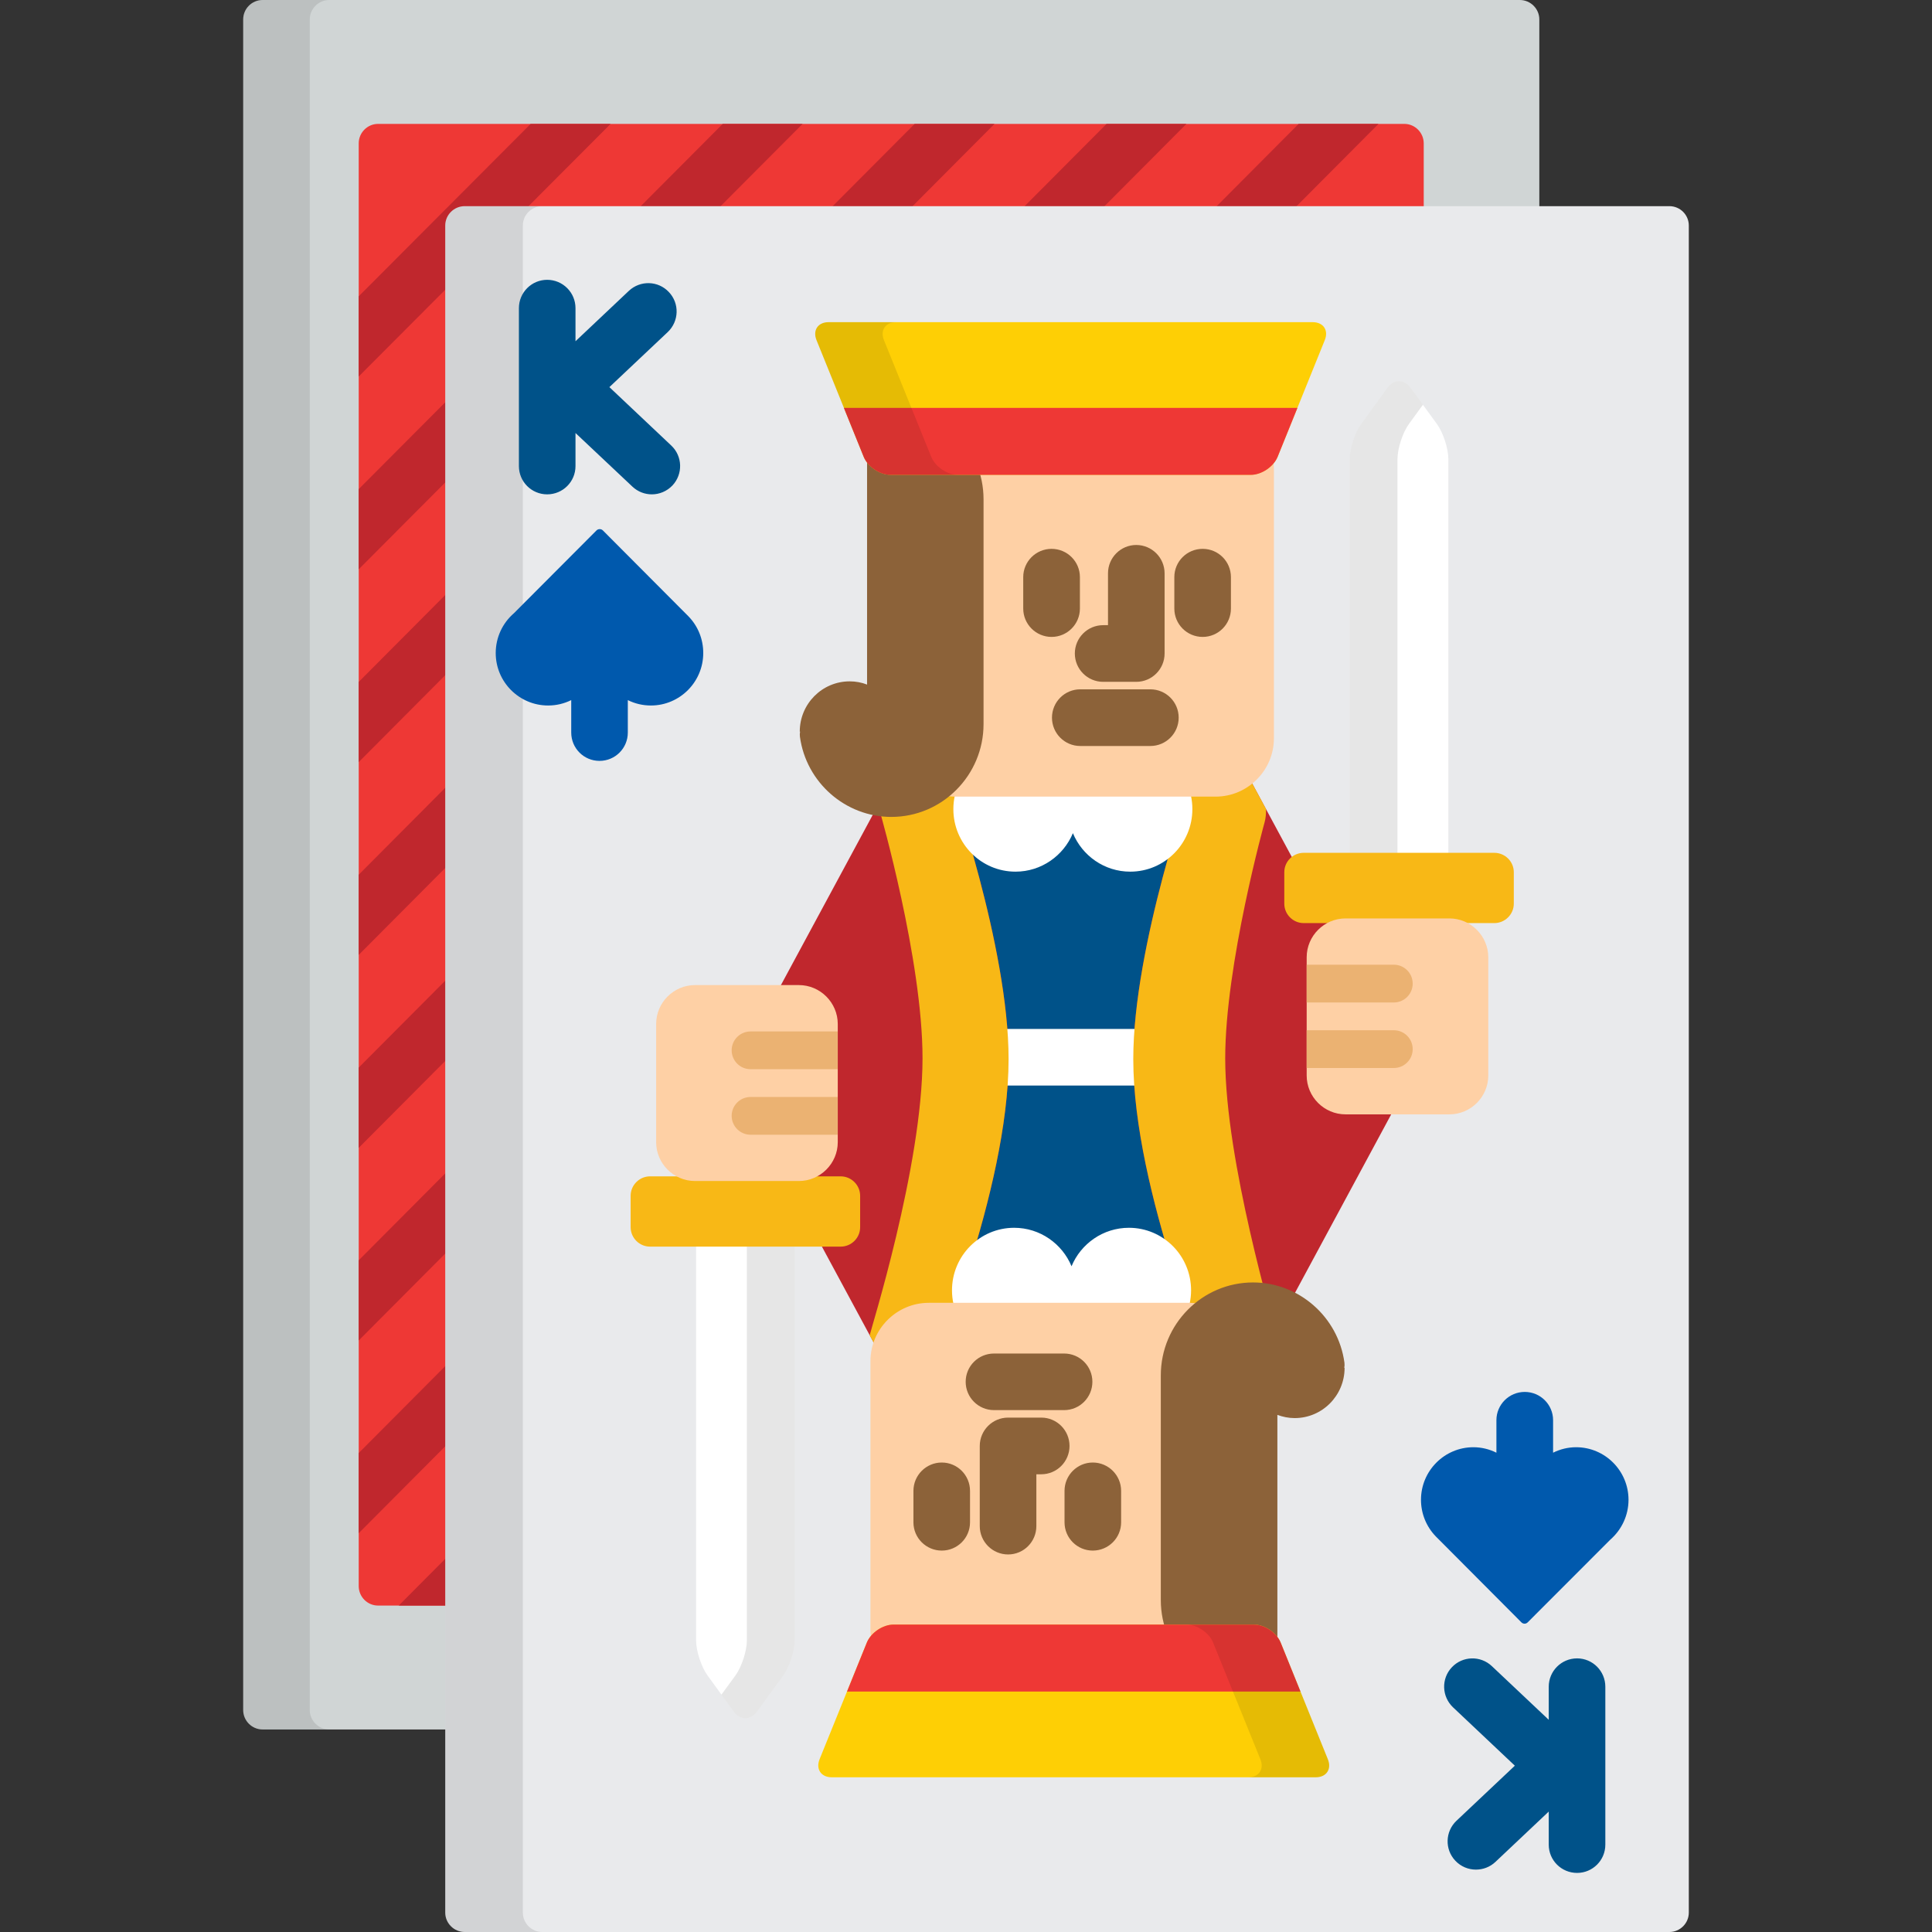 <svg width="24" height="24" viewBox="0 0 24 24" fill="none" xmlns="http://www.w3.org/2000/svg">
<rect x="0" y="0" width="24" height="24" fill="#333333" stroke="none"/>
<path d="M5.608 2.913C5.608 2.781 5.717 2.672 5.849 2.672H19.122V0.241C19.122 0.109 19.013 0 18.88 0H3.262C3.129 0 3.021 0.109 3.021 0.241V21.243C3.021 21.375 3.129 21.484 3.262 21.484H5.608V2.913Z" fill="#D0D5D5"/>
<g opacity="0.1">
<path d="M3.848 21.243V0.241C3.848 0.109 3.957 0 4.09 0H3.262C3.129 0 3.021 0.109 3.021 0.241V21.243C3.021 21.375 3.129 21.484 3.262 21.484H4.09C3.957 21.484 3.848 21.375 3.848 21.243Z" fill="black"/>
</g>
<path d="M5.608 2.913C5.608 2.781 5.716 2.672 5.849 2.672H17.686V1.781C17.686 1.648 17.577 1.539 17.445 1.539H4.697C4.564 1.539 4.456 1.648 4.456 1.781V19.703C4.456 19.836 4.564 19.945 4.697 19.945H5.608V2.913Z" fill="#EE3835"/>
<path d="M5.608 2.913C5.608 2.781 5.716 2.672 5.849 2.672H6.455L7.585 1.539H6.592L4.456 3.681V4.677L5.608 3.522V2.913Z" fill="#C0272D"/>
<path d="M8.841 2.672L9.97 1.539H8.978L7.849 2.672H8.841Z" fill="#C0272D"/>
<path d="M5.608 4.92L4.456 6.076V7.072L5.608 5.916V4.92Z" fill="#C0272D"/>
<path d="M11.226 2.672L12.354 1.539H11.362L10.233 2.672H11.226Z" fill="#C0272D"/>
<path d="M5.608 7.314L4.456 8.471V9.467L5.608 8.31V7.314Z" fill="#C0272D"/>
<path d="M13.61 2.672L14.738 1.539H13.746L12.618 2.672H13.61Z" fill="#C0272D"/>
<path d="M5.608 9.709L4.456 10.866V11.862L5.608 10.705V9.709Z" fill="#C0272D"/>
<path d="M5.608 12.105L4.456 13.262V14.259L5.608 13.102V12.105Z" fill="#C0272D"/>
<path d="M15.996 2.672L17.124 1.539H16.132L15.004 2.672H15.996Z" fill="#C0272D"/>
<path d="M5.608 14.499L4.456 15.656V16.652L5.608 15.495V14.499Z" fill="#C0272D"/>
<path d="M5.608 16.893L4.456 18.05V19.046L5.608 17.889V16.893Z" fill="#C0272D"/>
<path d="M5.608 19.287L4.953 19.945H5.608V19.287Z" fill="#C0272D"/>
<path d="M20.979 23.759C20.979 23.891 20.871 24 20.738 24H5.773C5.64 24 5.531 23.891 5.531 23.759V2.802C5.531 2.669 5.64 2.561 5.773 2.561H20.738C20.871 2.561 20.979 2.669 20.979 2.802V23.759H20.979Z" fill="#E9EAEC"/>
<path d="M11.433 17.305C11.3 17.305 11.14 17.209 11.077 17.093L9.194 13.602C9.131 13.485 9.131 13.293 9.194 13.177L11.077 9.686C11.14 9.569 11.3 9.473 11.433 9.473H15.174C15.306 9.473 15.467 9.569 15.53 9.686L17.412 13.177C17.475 13.293 17.475 13.485 17.412 13.602L15.53 17.093C15.467 17.209 15.306 17.305 15.174 17.305H11.433Z" fill="#C0272D"/>
<path opacity="0.1" d="M6.495 23.759V2.802C6.495 2.669 6.603 2.561 6.736 2.561H5.773C5.64 2.561 5.531 2.669 5.531 2.802V23.759C5.531 23.891 5.64 24 5.773 24H6.736C6.603 24 6.495 23.891 6.495 23.759Z" fill="black"/>
<path d="M15.06 17.083C15.06 17.083 14.078 14.795 14.078 13.156C14.078 11.75 14.808 9.7 14.808 9.7C14.852 9.575 14.998 9.473 15.13 9.473H11.476C11.609 9.473 11.754 9.575 11.799 9.7C11.799 9.7 12.529 11.75 12.529 13.156C12.529 14.795 11.547 17.083 11.547 17.083C11.503 17.184 11.427 17.269 11.361 17.295C11.385 17.301 11.41 17.305 11.433 17.305H15.174C15.197 17.305 15.221 17.301 15.246 17.295C15.18 17.269 15.103 17.184 15.06 17.083Z" fill="#005289"/>
<path d="M14.583 12.782H12V13.485H14.583V12.782Z" fill="white"/>
<path d="M11.361 17.295C11.427 17.269 11.503 17.184 11.547 17.083C11.547 17.083 12.529 14.795 12.529 13.156C12.529 11.75 11.799 9.7 11.799 9.7C11.754 9.575 11.609 9.473 11.476 9.473H11.433C11.3 9.473 11.14 9.569 11.077 9.685L10.916 9.984C10.918 10.02 10.924 10.055 10.932 10.086C10.932 10.086 11.46 11.922 11.46 13.145C11.46 14.488 10.807 16.548 10.804 16.587L11.077 17.092C11.129 17.189 11.247 17.27 11.361 17.295Z" fill="#F8B816"/>
<path d="M14.808 9.7C14.808 9.7 14.078 11.75 14.078 13.156C14.078 14.795 15.06 17.083 15.06 17.083C15.104 17.184 15.18 17.269 15.246 17.295C15.36 17.27 15.476 17.189 15.529 17.094C15.529 17.093 15.53 17.093 15.53 17.092L15.835 16.526C15.836 16.466 15.22 14.438 15.22 13.148C15.22 11.977 15.71 10.212 15.71 10.212C15.723 10.165 15.728 10.109 15.727 10.05L15.53 9.685C15.467 9.569 15.307 9.473 15.174 9.473H15.13C14.998 9.473 14.853 9.575 14.808 9.7Z" fill="#F8B816"/>
<path d="M11.843 10.051C11.843 10.48 12.188 10.828 12.615 10.828C12.936 10.828 13.211 10.63 13.328 10.35C13.444 10.63 13.719 10.828 14.04 10.828C14.467 10.828 14.812 10.48 14.812 10.051C14.812 9.821 14.713 9.615 14.556 9.473H12.1C11.942 9.615 11.843 9.821 11.843 10.051Z" fill="white"/>
<path d="M15.825 9.172C15.825 9.57 15.499 9.896 15.101 9.896H11.873C11.474 9.896 11.148 9.57 11.148 9.172V5.834C11.148 5.436 11.474 5.11 11.873 5.11H15.101C15.499 5.11 15.825 5.436 15.825 5.834V9.172Z" fill="#FED0A5"/>
<path d="M11.072 5.05C11.031 5.05 10.988 5.052 10.947 5.057C10.847 5.068 10.771 5.153 10.771 5.255V8.504C10.704 8.478 10.631 8.464 10.555 8.464C10.213 8.464 9.935 8.743 9.935 9.088H9.939C9.935 9.109 9.934 9.131 9.937 9.152C10.014 9.72 10.502 10.148 11.072 10.148C11.704 10.148 12.218 9.631 12.218 8.995V6.203C12.218 5.567 11.704 5.05 11.072 5.05Z" fill="#8C6239"/>
<path d="M10.294 4.002C10.161 4.002 10.094 4.102 10.143 4.225L10.73 5.675C10.78 5.798 10.929 5.898 11.062 5.898H15.539C15.672 5.898 15.821 5.798 15.871 5.675L16.457 4.225C16.507 4.102 16.439 4.002 16.306 4.002H10.294Z" fill="#FECF05"/>
<path d="M15.871 5.675L16.117 5.067H10.483L10.729 5.675C10.779 5.798 10.929 5.899 11.062 5.899H15.539C15.671 5.899 15.821 5.798 15.871 5.675Z" fill="#EE3835"/>
<path opacity="0.1" d="M11.568 5.675L10.981 4.226C10.931 4.103 10.999 4.002 11.132 4.002H10.294C10.161 4.002 10.093 4.103 10.143 4.226L10.729 5.675C10.779 5.798 10.929 5.899 11.061 5.899H11.9C11.767 5.899 11.618 5.798 11.568 5.675Z" fill="black"/>
<path d="M13.704 8.47H14.115C14.309 8.47 14.467 8.312 14.467 8.118V7.122C14.467 6.928 14.309 6.77 14.115 6.77C13.921 6.77 13.764 6.928 13.764 7.122V7.766H13.704C13.509 7.766 13.352 7.924 13.352 8.118C13.352 8.312 13.509 8.47 13.704 8.47Z" fill="#8C6239"/>
<path d="M14.29 8.563H13.419C13.225 8.563 13.068 8.721 13.068 8.915C13.068 9.109 13.225 9.267 13.419 9.267H14.29C14.485 9.267 14.642 9.109 14.642 8.915C14.642 8.721 14.485 8.563 14.29 8.563Z" fill="#8C6239"/>
<path d="M13.415 7.56V7.169C13.415 6.975 13.257 6.818 13.063 6.818C12.869 6.818 12.711 6.975 12.711 7.169V7.56C12.711 7.754 12.869 7.912 13.063 7.912C13.257 7.912 13.415 7.754 13.415 7.56Z" fill="#8C6239"/>
<path d="M14.94 6.818C14.745 6.818 14.588 6.975 14.588 7.169V7.56C14.588 7.754 14.745 7.912 14.94 7.912C15.134 7.912 15.291 7.754 15.291 7.56V7.169C15.291 6.975 15.134 6.818 14.94 6.818Z" fill="#8C6239"/>
<path d="M17.992 10.705V5.704C17.992 5.571 17.928 5.375 17.85 5.267L17.521 4.816C17.443 4.708 17.315 4.708 17.237 4.816L16.909 5.267C16.831 5.375 16.767 5.571 16.767 5.704V10.705H17.992Z" fill="white"/>
<g opacity="0.1">
<path d="M17.36 10.705V5.704C17.36 5.571 17.424 5.375 17.502 5.267L17.676 5.028L17.521 4.816C17.443 4.708 17.315 4.708 17.237 4.816L16.909 5.267C16.831 5.375 16.767 5.571 16.767 5.704V10.705H17.36Z" fill="black"/>
</g>
<path d="M18.805 11.226C18.805 11.358 18.696 11.467 18.563 11.467H16.195C16.062 11.467 15.954 11.358 15.954 11.226V10.835C15.954 10.702 16.062 10.594 16.195 10.594H18.563C18.696 10.594 18.805 10.702 18.805 10.835V11.226Z" fill="#F8B816"/>
<path d="M18.488 13.36C18.488 13.626 18.27 13.843 18.005 13.843H16.715C16.449 13.843 16.232 13.626 16.232 13.36V11.892C16.232 11.626 16.449 11.409 16.715 11.409H18.005C18.27 11.409 18.488 11.626 18.488 11.892V13.36Z" fill="#FED0A5"/>
<path d="M17.315 11.984H16.232V12.453H17.315C17.444 12.453 17.549 12.348 17.549 12.219C17.549 12.089 17.444 11.984 17.315 11.984Z" fill="#EBB272"/>
<path d="M17.315 12.798H16.232V13.267H17.315C17.444 13.267 17.549 13.162 17.549 13.033C17.549 12.903 17.444 12.798 17.315 12.798Z" fill="#EBB272"/>
<path d="M8.338 5.534L7.57 4.809L8.295 4.125C8.436 3.991 8.443 3.769 8.309 3.628C8.176 3.486 7.954 3.48 7.812 3.613L7.149 4.239V3.828C7.149 3.634 6.992 3.476 6.797 3.476C6.603 3.476 6.446 3.634 6.446 3.828V5.79C6.446 5.984 6.603 6.141 6.797 6.141C6.992 6.141 7.149 5.984 7.149 5.79V5.379L7.856 6.045C7.924 6.109 8.01 6.141 8.097 6.141C8.19 6.141 8.283 6.104 8.353 6.031C8.486 5.89 8.48 5.667 8.338 5.534Z" fill="#005289"/>
<path d="M19.591 20.601C19.396 20.601 19.239 20.759 19.239 20.953V21.364L18.532 20.697C18.391 20.564 18.168 20.57 18.035 20.712C17.902 20.853 17.909 21.075 18.05 21.209L18.818 21.934L18.093 22.618C17.952 22.751 17.945 22.974 18.079 23.115C18.148 23.188 18.241 23.225 18.334 23.225C18.421 23.225 18.508 23.194 18.576 23.13L19.239 22.504V22.915C19.239 23.109 19.396 23.266 19.591 23.266C19.785 23.266 19.942 23.109 19.942 22.915V20.953C19.942 20.759 19.785 20.601 19.591 20.601Z" fill="#005289"/>
<path d="M8.551 7.655L7.489 6.589C7.478 6.578 7.464 6.573 7.45 6.573C7.435 6.573 7.421 6.578 7.41 6.589L6.385 7.617C6.241 7.741 6.158 7.921 6.158 8.112C6.158 8.472 6.45 8.764 6.809 8.764C6.91 8.764 7.007 8.741 7.096 8.697V9.1C7.096 9.295 7.253 9.452 7.447 9.452C7.642 9.452 7.799 9.295 7.799 9.1V8.697C7.887 8.741 7.985 8.764 8.086 8.764C8.444 8.764 8.736 8.472 8.736 8.112C8.736 7.94 8.671 7.778 8.551 7.655Z" fill="#0059AD"/>
<path d="M19.579 17.978C19.479 17.978 19.381 18.002 19.293 18.046V17.642C19.293 17.448 19.135 17.291 18.941 17.291C18.747 17.291 18.589 17.448 18.589 17.642V18.046C18.501 18.002 18.403 17.978 18.303 17.978C17.944 17.978 17.652 18.271 17.652 18.631C17.652 18.802 17.718 18.965 17.838 19.088L18.899 20.153C18.91 20.164 18.924 20.17 18.939 20.17C18.953 20.17 18.967 20.164 18.978 20.153L20.004 19.126C20.147 19.001 20.23 18.821 20.23 18.631C20.23 18.271 19.938 17.978 19.579 17.978Z" fill="#0059AD"/>
<path d="M14.796 16.029C14.796 15.6 14.45 15.252 14.024 15.252C13.703 15.252 13.427 15.45 13.311 15.73C13.195 15.45 12.919 15.252 12.598 15.252C12.172 15.252 11.826 15.6 11.826 16.029C11.826 16.259 11.926 16.465 12.083 16.607H14.539C14.696 16.465 14.796 16.259 14.796 16.029Z" fill="white"/>
<path d="M10.813 16.908C10.813 16.51 11.139 16.184 11.538 16.184H14.766C15.164 16.184 15.49 16.51 15.49 16.908V20.246C15.49 20.644 15.164 20.97 14.766 20.97H11.538C11.139 20.97 10.813 20.644 10.813 20.246V16.908Z" fill="#FED0A5"/>
<path d="M15.566 21.03C15.608 21.03 15.65 21.028 15.691 21.023C15.792 21.012 15.868 20.927 15.868 20.825V17.576C15.935 17.601 16.007 17.616 16.083 17.616C16.426 17.616 16.703 17.336 16.703 16.992H16.699C16.703 16.971 16.704 16.949 16.701 16.927C16.624 16.36 16.136 15.931 15.566 15.931C14.934 15.931 14.42 16.449 14.42 17.085V19.877C14.42 20.513 14.934 21.03 15.566 21.03Z" fill="#8C6239"/>
<path d="M16.345 22.078C16.477 22.078 16.545 21.977 16.495 21.854L15.909 20.405C15.859 20.282 15.71 20.181 15.577 20.181H11.1C10.967 20.181 10.818 20.282 10.768 20.405L10.181 21.854C10.132 21.977 10.2 22.078 10.332 22.078H16.345Z" fill="#FECF05"/>
<path d="M10.768 20.405L10.522 21.013H16.155L15.909 20.405C15.859 20.282 15.71 20.181 15.577 20.181H11.1C10.967 20.181 10.818 20.282 10.768 20.405Z" fill="#EE3835"/>
<path opacity="0.1" d="M15.07 20.405L15.657 21.854C15.707 21.977 15.639 22.078 15.506 22.078H16.345C16.477 22.078 16.545 21.977 16.495 21.854L15.909 20.405C15.859 20.282 15.71 20.181 15.577 20.181H14.738C14.871 20.181 15.021 20.282 15.07 20.405Z" fill="black"/>
<path d="M12.935 17.61H12.523C12.329 17.61 12.171 17.768 12.171 17.962V18.958C12.171 19.152 12.329 19.31 12.523 19.31C12.717 19.31 12.874 19.152 12.874 18.958V18.314H12.935C13.129 18.314 13.286 18.156 13.286 17.962C13.286 17.768 13.129 17.61 12.935 17.61Z" fill="#8C6239"/>
<path d="M12.348 17.517H13.219C13.413 17.517 13.57 17.359 13.57 17.165C13.57 16.971 13.413 16.814 13.219 16.814H12.348C12.153 16.814 11.996 16.971 11.996 17.165C11.996 17.359 12.153 17.517 12.348 17.517Z" fill="#8C6239"/>
<path d="M13.224 18.52V18.911C13.224 19.105 13.381 19.262 13.575 19.262C13.769 19.262 13.927 19.105 13.927 18.911V18.52C13.927 18.326 13.769 18.168 13.575 18.168C13.381 18.168 13.224 18.326 13.224 18.52Z" fill="#8C6239"/>
<path d="M11.699 19.262C11.893 19.262 12.05 19.105 12.05 18.911V18.52C12.05 18.326 11.893 18.168 11.699 18.168C11.505 18.168 11.347 18.326 11.347 18.52V18.911C11.347 19.105 11.505 19.262 11.699 19.262Z" fill="#8C6239"/>
<path d="M8.647 15.375V20.376C8.647 20.509 8.711 20.705 8.789 20.813L9.117 21.264C9.195 21.371 9.323 21.371 9.401 21.264L9.73 20.813C9.808 20.705 9.872 20.509 9.872 20.376V15.375H8.647Z" fill="white"/>
<g opacity="0.1">
<path d="M9.278 15.375V20.376C9.278 20.509 9.214 20.705 9.136 20.813L8.962 21.051L9.117 21.264C9.195 21.371 9.323 21.371 9.401 21.264L9.73 20.813C9.808 20.705 9.872 20.509 9.872 20.376V15.375H9.278Z" fill="black"/>
</g>
<path d="M7.834 14.854C7.834 14.722 7.943 14.613 8.075 14.613H10.443C10.576 14.613 10.685 14.722 10.685 14.854V15.245C10.685 15.378 10.576 15.486 10.443 15.486H8.075C7.943 15.486 7.834 15.378 7.834 15.245V14.854Z" fill="#F8B816"/>
<path d="M8.151 12.72C8.151 12.455 8.368 12.237 8.634 12.237H9.924C10.189 12.237 10.407 12.455 10.407 12.72V14.189C10.407 14.454 10.189 14.671 9.924 14.671H8.634C8.368 14.671 8.151 14.454 8.151 14.189V12.72H8.151Z" fill="#FED0A5"/>
<path d="M9.324 14.096H10.406V13.627H9.324C9.194 13.627 9.089 13.732 9.089 13.861C9.089 13.991 9.194 14.096 9.324 14.096Z" fill="#EBB272"/>
<path d="M9.324 13.282H10.406V12.813H9.324C9.194 12.813 9.089 12.918 9.089 13.047C9.089 13.177 9.194 13.282 9.324 13.282Z" fill="#EBB272"/>
</svg>
